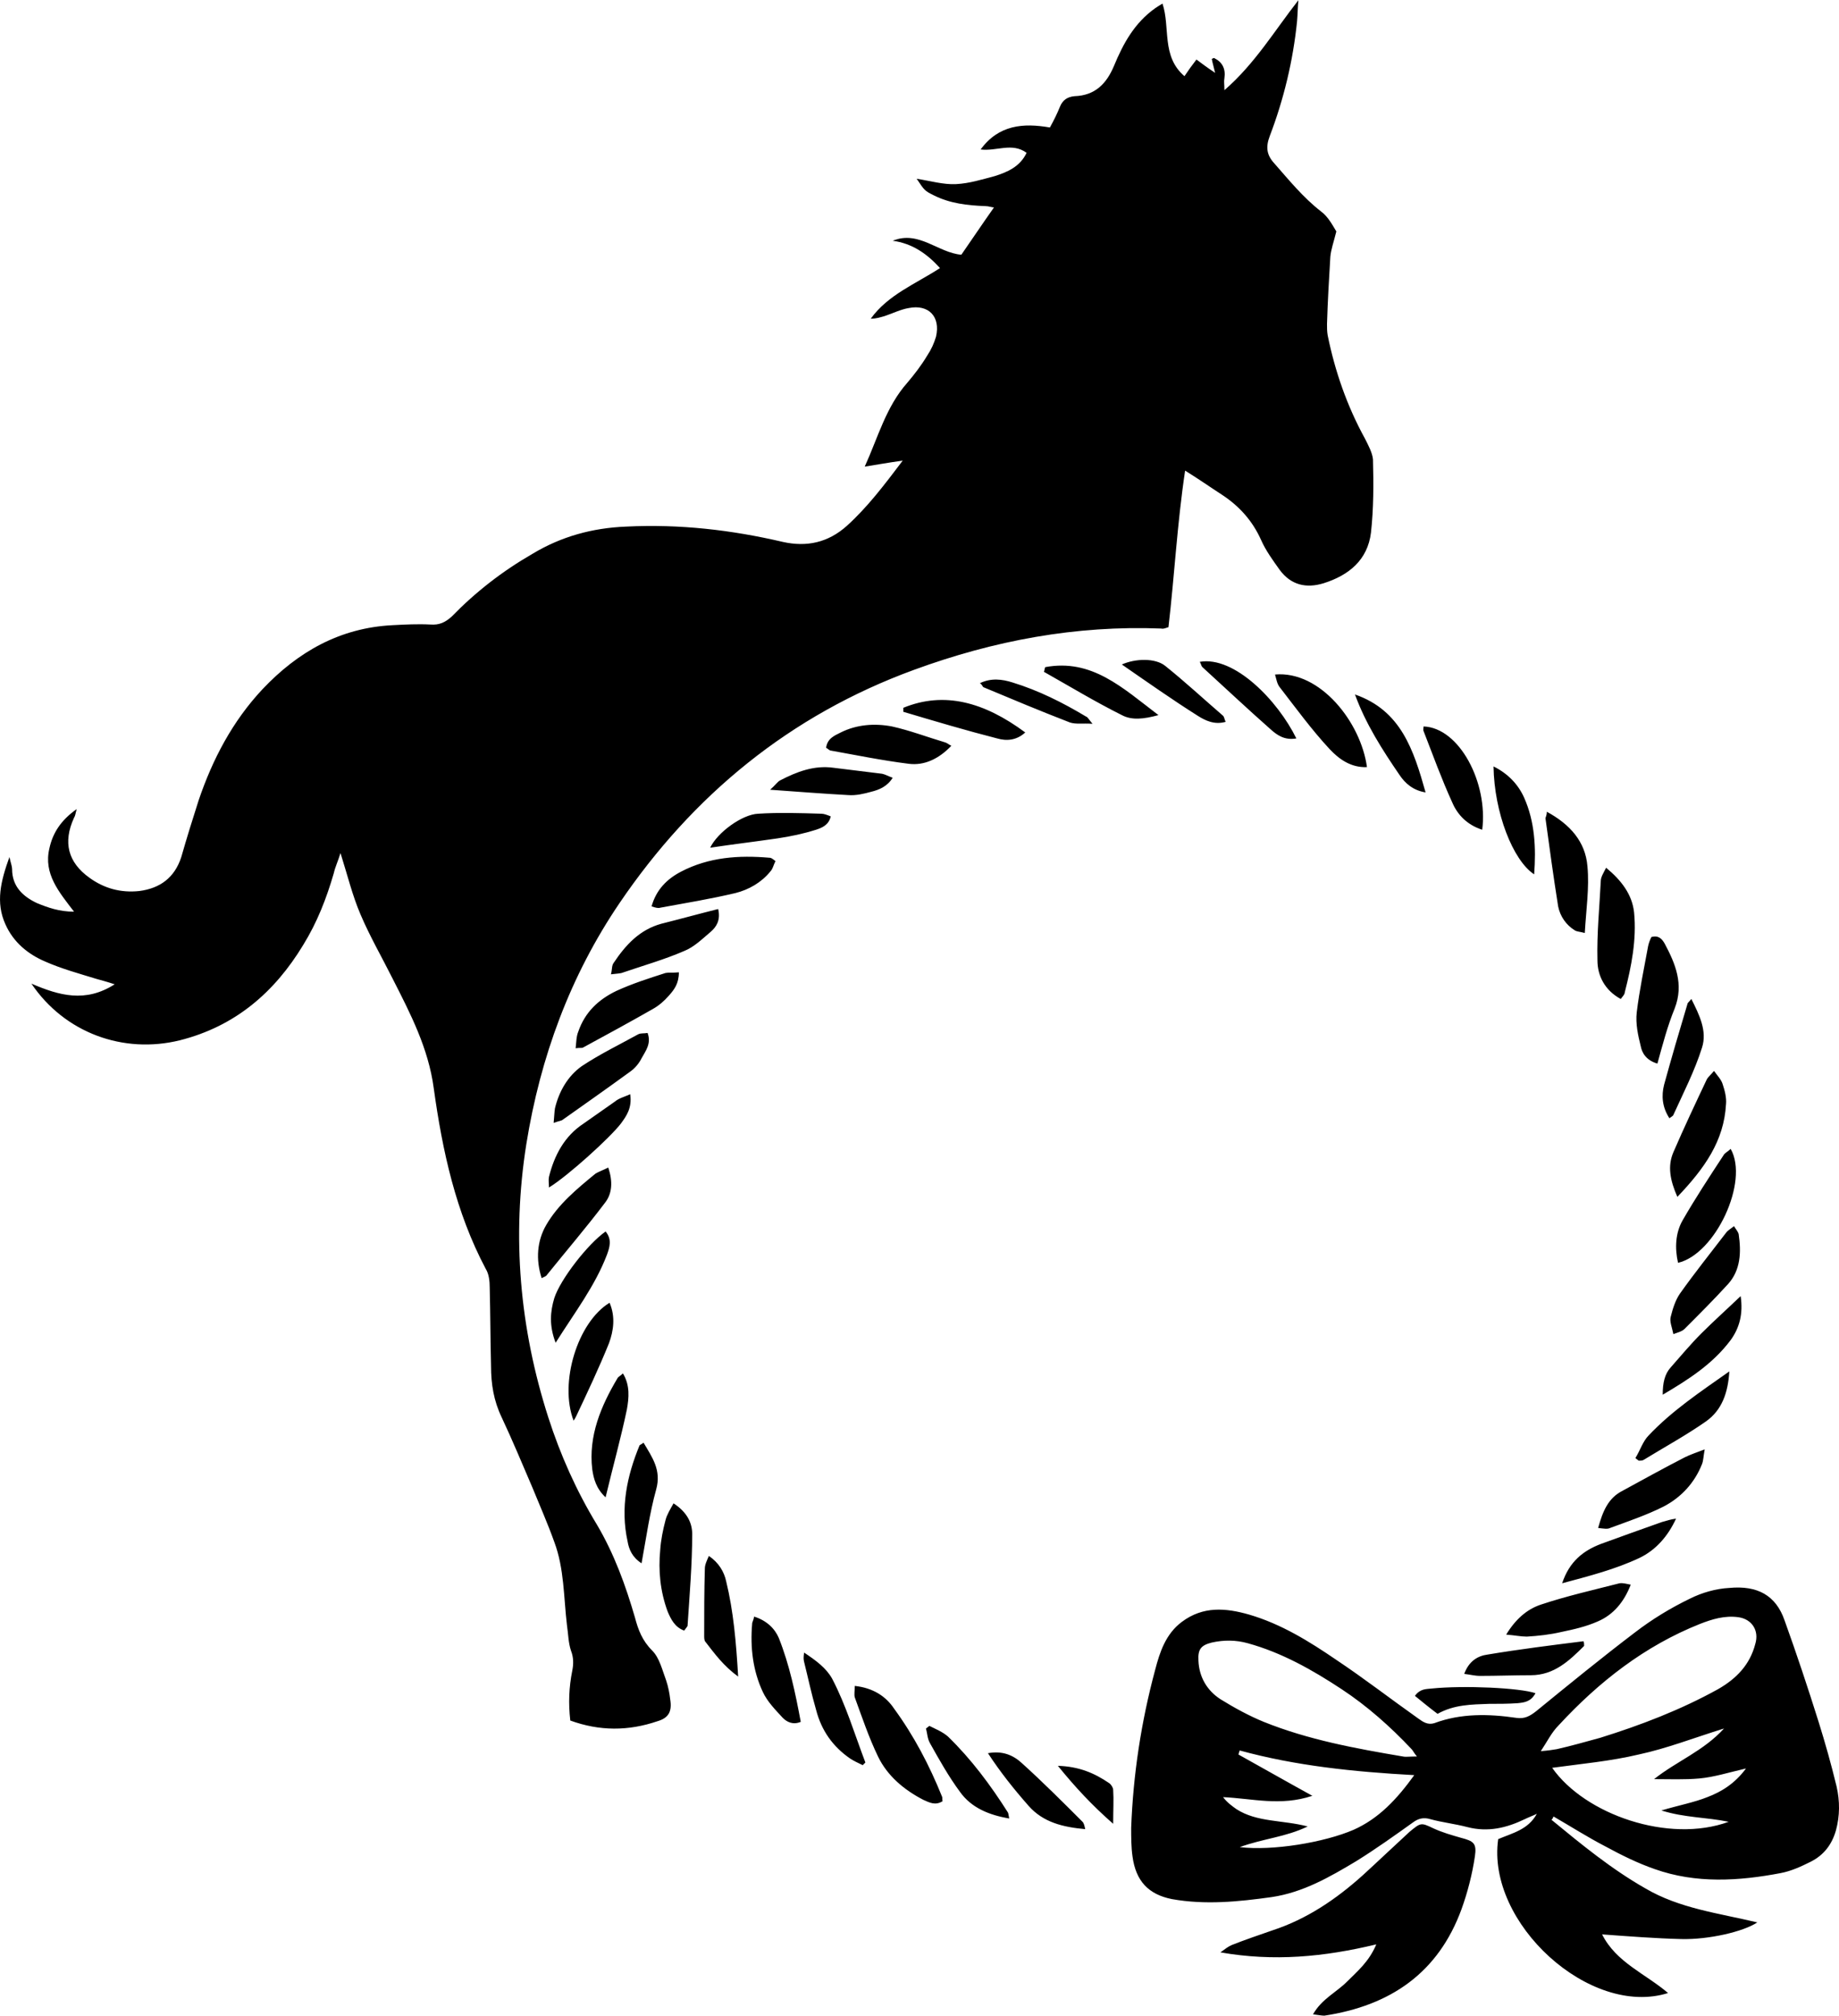 <?xml version="1.0" encoding="UTF-8"?>
<!DOCTYPE svg PUBLIC "-//W3C//DTD SVG 1.0//EN" "http://www.w3.org/TR/2001/REC-SVG-20010904/DTD/svg10.dtd">
<!-- Creator: CorelDRAW -->
<svg xmlns="http://www.w3.org/2000/svg" xml:space="preserve" width="1.521in" height="1.667in" version="1.0" shape-rendering="geometricPrecision" text-rendering="geometricPrecision" image-rendering="optimizeQuality" fill-rule="evenodd" clip-rule="evenodd"
viewBox="0 0 1521.08 1666.66"
 xmlns:xlink="http://www.w3.org/1999/xlink"
 xmlns:xodm="http://www.corel.com/coreldraw/odm/2003">
 <g id="Layer_x0020_1">
  <path fill="black" d="M471.7 1422.58c-1.65,-14.32 -1.11,-27.55 1.65,-41.32 1.1,-5.51 1.1,-11.02 -1.1,-16.53 -2.2,-6.61 -2.2,-13.78 -3.3,-20.94 -2.76,-23.14 -2.21,-46.83 -10.47,-68.87 -5.51,-15.43 -12.12,-30.3 -18.18,-45.18 -8.26,-19.28 -16.53,-39.12 -25.34,-57.85 -6.61,-13.78 -8.81,-27.55 -8.81,-42.43 -0.55,-21.49 -0.55,-42.97 -1.1,-65.02 0,-4.96 -0.55,-11.02 -3.31,-15.43 -24.8,-46.83 -35.81,-97.52 -42.98,-149.31 -4.41,-33.06 -19.28,-61.71 -34.16,-90.91 -8.81,-17.63 -18.73,-34.71 -26.44,-52.89 -6.61,-15.43 -10.47,-31.41 -16.53,-50.69 -2.21,7.16 -4.41,11.57 -5.51,16.53 -6.06,20.94 -13.77,40.77 -25.34,59.5 -23.69,39.12 -56.2,67.22 -101.93,78.79 -46.83,11.57 -95.32,-6.06 -122.87,-46.83 23.14,9.92 44.63,15.98 68.87,0.55 -6.61,-2.2 -11.02,-3.31 -14.87,-4.41 -14.33,-4.41 -28.65,-8.27 -42.43,-14.33 -14.32,-6.06 -26.44,-15.98 -33.06,-30.85 -8.27,-18.18 -3.85,-35.81 3.31,-55.65 1.1,4.96 2.2,7.71 2.2,9.91 0,14.33 8.82,22.59 20.39,28.1 9.37,3.86 18.73,7.17 30.85,7.17 -12.67,-16.53 -25.34,-31.41 -20.39,-52.34 2.76,-12.67 9.37,-23.14 22.59,-32.51 -1.1,3.86 -1.1,5.51 -2.2,7.17 -9.37,20.39 -4.96,36.91 12.67,49.58 12.12,8.82 25.9,12.67 41.32,11.02 17.08,-2.2 29.2,-11.02 34.71,-28.09 4.41,-15.43 9.37,-31.41 14.33,-46.83 11.57,-34.16 28.1,-65.56 52.89,-92.01 29.2,-30.85 63.92,-50.69 107.44,-52.89 10.47,-0.55 20.94,-1.1 31.41,-0.55 7.17,0.55 12.12,-1.65 17.63,-6.61 19.83,-20.39 41.87,-37.47 66.67,-51.79 23.69,-14.33 49.59,-21.49 77.69,-22.59 44.08,-2.2 87.06,2.75 129.48,12.67 19.83,4.41 37.46,0.56 52.89,-13.22 17.08,-15.43 30.85,-33.61 46.28,-54 -12.12,1.66 -20.94,3.31 -31.41,4.96 11.02,-24.24 17.63,-49.59 35.27,-69.42 6.06,-7.17 11.57,-14.33 16.52,-22.59 3.31,-4.96 5.51,-9.92 7.17,-15.43 3.85,-16.53 -6.06,-27 -22.59,-23.69 -6.61,1.1 -13.22,4.41 -19.83,6.61 -3.85,1.1 -7.16,2.2 -11.57,2.2 14.32,-19.83 36.91,-28.65 57.3,-41.87 -11.02,-12.12 -23.14,-20.39 -39.12,-22.59 21.48,-8.82 37.46,9.92 56.75,11.57 8.81,-12.67 17.63,-25.89 27,-39.12 -1.65,0 -4.41,-1.1 -7.16,-1.1 -14.88,-0.55 -29.2,-2.2 -42.43,-8.81 -7.71,-3.86 -7.71,-3.86 -14.33,-13.78 11.02,1.65 22.04,4.96 32.51,4.41 11.02,-0.55 21.49,-3.85 31.96,-6.61 10.47,-3.3 20.94,-7.71 26.44,-19.28 -12.12,-8.81 -24.79,-1.1 -38.02,-2.76 14.88,-20.39 35.26,-22.04 57.3,-18.18 3.31,-6.06 6.06,-11.57 8.26,-17.08 2.2,-5.51 6.06,-8.26 12.12,-8.81 17.08,-0.56 26.44,-10.47 32.51,-24.8 7.71,-18.73 17.08,-35.81 34.16,-47.93 1.65,-1.1 3.3,-2.2 6.06,-3.86 6.61,19.84 -1.1,43.53 18.18,60.06 3.31,-4.96 6.06,-8.82 9.92,-13.78 4.41,3.3 8.81,6.61 15.43,11.02 -1.11,-4.96 -2.2,-8.26 -2.76,-11.57 0.55,0 1.65,-1.1 2.2,-0.55 6.61,3.3 9.37,8.81 8.26,16.53 -0.56,2.76 0,4.96 0,9.92 25.34,-22.04 41.32,-49.04 61.16,-74.38 -0.56,6.06 -0.56,11.57 -1.1,17.63 -3.31,32.5 -11.02,64.46 -22.59,94.76 -3.31,8.82 -2.76,15.43 3.86,22.59 12.12,13.78 23.69,28.1 38.57,39.67 6.06,4.41 9.92,12.12 12.67,16.53 -2.2,8.82 -4.41,14.88 -4.96,20.94 -1.1,18.18 -2.2,36.92 -2.76,55.65 0,3.31 0,6.06 0.56,9.36 6.06,29.76 15.98,58.4 30.85,85.41 2.75,5.51 6.06,11.57 6.61,17.08 0.55,20.39 0.55,40.77 -1.65,60.6 -2.76,22.59 -18.18,35.26 -39.12,41.87 -14.33,4.41 -27,1.65 -36.37,-11.02 -5.51,-7.72 -11.57,-15.98 -15.43,-24.8 -7.17,-15.98 -18.19,-28.1 -32.51,-37.46 -9.37,-6.06 -18.74,-12.67 -30.3,-19.83 -6.61,44.07 -8.81,87.05 -13.78,129.48 -2.2,0.55 -3.85,1.65 -6.06,1.1 -70.52,-2.75 -138.29,9.92 -204.41,34.16 -102.48,37.46 -182.92,103.58 -243.53,192.83 -40.77,60.06 -65.56,127.28 -77.13,199.45 -12.12,76.58 -5.51,152.07 18.18,225.89 9.92,30.85 23.14,60.6 40.22,88.7 14.33,24.24 23.69,50.14 31.4,76.59 2.76,10.46 6.07,19.28 14.33,27.55 6.06,6.06 8.27,15.98 11.57,24.79 1.65,4.96 2.76,10.47 3.3,15.43 1.65,9.91 -1.1,15.43 -10.47,18.18 -24.24,8.26 -47.94,8.26 -72.17,-0.56zm235.26 -28.65c15.43,1.65 25.9,8.81 32.51,18.73 16.53,22.59 29.2,46.83 39.67,72.73 0.55,1.1 0,2.75 0.55,3.85 -6.06,3.86 -11.02,1.1 -15.98,-1.1 -15.98,-8.26 -29.75,-19.83 -37.47,-35.81 -7.71,-15.98 -13.22,-32.51 -19.28,-49.04 -0.55,-2.2 0,-4.96 0,-9.37zm636.92 -573.56c5.51,-21.48 9.91,-43.52 7.71,-66.11 -1.65,-14.88 -10.47,-26.44 -23.14,-36.91 -2.21,4.41 -4.41,7.71 -4.41,11.02 -1.1,22.04 -3.31,43.53 -2.76,65.57 0,12.67 6.06,24.79 19.28,31.95 1.65,-2.2 3.31,-3.85 3.31,-5.51zm41.32 13.23c7.71,-19.84 0.55,-36.92 -8.27,-53.45 -2.2,-3.85 -4.96,-7.16 -11.02,-5.51 -1.1,2.2 -2.2,4.96 -2.75,7.71 -3.31,18.18 -7.17,36.36 -9.37,54.54 -1.1,9.37 1.11,19.29 3.31,28.1 1.1,5.51 4.41,11.57 13.78,14.32 4.41,-15.98 8.26,-30.85 14.33,-45.72zm-839.12 -83.2c20.94,-3.86 41.32,-7.16 62.26,-12.12 11.02,-2.75 21.49,-8.81 28.65,-17.63 2.2,-2.2 2.76,-5.51 4.41,-8.81 -2.2,-1.65 -3.3,-2.75 -4.96,-2.75 -25.35,-2.21 -50.14,-0.55 -73.28,11.57 -11.57,6.06 -20.39,14.88 -24.24,28.65 3.31,1.1 5.51,1.65 7.17,1.1zm881.54 162.54c0.55,-5.51 -1.1,-11.57 -2.75,-16.53 -1.1,-3.85 -4.41,-7.16 -7.17,-11.02 -2.76,3.31 -4.96,4.96 -6.06,7.17 -9.37,19.83 -18.74,39.67 -27.55,60.06 -4.96,11.57 -2.76,23.14 3.3,36.91 22.59,-23.69 38.57,-46.28 40.22,-76.58zm-369.15 -344.9c13.22,17.08 26.45,35.26 41.32,51.24 7.72,8.26 17.63,15.43 30.85,14.87 -4.96,-36.92 -38.57,-79.89 -76.03,-76.59 1.1,3.86 1.65,7.72 3.85,10.47zm280.99 741.04c-21.48,5.51 -43.53,10.47 -65.02,17.63 -11.57,3.86 -20.94,12.13 -28.65,24.8 7.17,0.55 12.13,1.65 17.08,1.65 9.36,-0.55 19.28,-1.65 28.65,-3.85 10.47,-2.2 20.39,-4.41 30.3,-8.81 12.67,-5.51 21.48,-15.98 27,-30.3 -3.31,-0.55 -6.61,-1.65 -9.37,-1.1zm85.95 -353.72c-11.57,17.63 -23.14,35.26 -33.61,53.44 -6.06,10.47 -6.61,23.15 -3.86,35.26 30.85,-7.16 58.95,-67.21 43.53,-94.21 -2.2,2.2 -4.96,3.31 -6.06,5.51zm-932.78 14.87c-15.43,12.67 -30.85,25.35 -40.77,42.43 -7.71,13.22 -8.82,28.65 -3.85,44.08 2.2,-1.1 3.85,-1.65 4.41,-2.76 15.98,-19.83 32.51,-39.12 47.93,-59.5 6.06,-7.72 6.61,-17.63 2.76,-29.2 -4.41,2.2 -7.71,3.3 -10.47,4.96zm785.68 -293.66c3.3,24.24 6.61,48.48 10.46,72.72 1.65,8.26 6.61,15.43 13.77,19.83 1.66,1.11 4.41,1.11 8.27,2.2 1.1,-19.28 3.86,-37.46 2.2,-55.1 -1.65,-20.38 -14.32,-34.71 -33.61,-45.17 0,3.3 -1.1,4.41 -1.1,5.51zm-812.67 249.03c18.73,-13.22 37.46,-26.44 55.65,-39.67 3.85,-2.76 7.17,-6.61 9.37,-11.02 3.31,-6.06 8.26,-12.12 4.96,-20.94 -2.76,0.55 -5.51,0 -7.72,1.1 -15.98,8.81 -31.96,16.53 -46.83,26.44 -11.57,8.26 -18.73,20.94 -22.04,34.71 -0.55,3.31 -0.55,6.61 -1.1,12.12 4.41,-1.65 6.61,-1.65 7.71,-2.76zm84.85 331.13c-2.2,8.26 -3.85,16.53 -4.41,24.79 -1.65,17.08 0,34.16 6.06,50.69 2.76,6.61 6.06,13.22 13.78,15.98 1.1,-1.65 2.2,-2.75 2.76,-3.85 1.65,-25.34 3.85,-50.69 3.85,-76.03 0,-9.37 -4.41,-18.19 -15.43,-25.35 -2.75,4.96 -5.51,9.37 -6.61,13.78zm136.09 -636.37c21.49,3.85 42.98,8.27 65.02,11.02 12.67,1.65 24.79,-3.86 35.26,-14.87 -2.2,-1.1 -3.3,-2.2 -4.96,-2.76 -14.88,-4.41 -29.2,-9.92 -44.08,-13.22 -14.33,-2.76 -29.2,-1.65 -42.42,4.96 -5.51,2.76 -11.02,4.96 -12.12,12.67 1.1,0.55 2.2,1.65 3.3,2.2zm-136.09 184.02c-13.78,4.41 -27.55,8.81 -40.77,14.87 -14.87,7.17 -25.9,17.63 -31.4,33.61 -1.65,3.86 -1.65,8.81 -2.2,13.78 3.3,-0.56 4.96,0 6.06,-0.56 19.28,-10.46 38.57,-20.94 57.85,-31.95 4.95,-2.76 9.37,-6.61 13.22,-11.02 4.41,-4.96 8.26,-9.92 8.26,-19.28 -5.51,0.55 -8.26,0 -11.02,0.55zm781.26 458.95c14.88,-5.51 29.76,-10.47 44.08,-17.63 14.87,-7.72 25.89,-19.84 31.96,-35.26 1.1,-2.76 1.1,-6.06 2.2,-12.12 -7.17,2.75 -12.12,4.41 -16.53,6.61 -17.08,8.81 -34.16,18.18 -51.24,27.54 -12.12,6.06 -16.53,17.08 -20.39,30.86 4.96,0.55 7.71,1.1 9.91,0zm61.71 -164.74c12.12,-12.12 24.24,-24.24 35.81,-36.91 10.47,-11.57 11.02,-26.45 8.82,-41.32 -0.56,-2.2 -2.21,-3.85 -3.86,-6.61 -2.75,2.2 -4.96,3.3 -6.61,5.51 -12.67,16.53 -25.89,33.06 -38.02,50.14 -3.85,5.51 -6.06,12.67 -7.71,19.28 -1.1,3.86 1.1,8.82 2.2,14.33 4.41,-1.65 7.16,-2.2 9.37,-4.41zm-846.28 -334.98c-18.18,4.96 -29.75,17.63 -39.67,32.51 -1.65,2.2 -1.1,5.51 -2.2,9.37 4.41,-0.56 6.61,-0.56 8.81,-1.1 17.63,-6.06 35.26,-11.02 51.79,-18.19 8.26,-3.3 14.87,-9.91 22.04,-15.97 4.41,-3.86 8.26,-9.37 6.06,-18.73 -15.43,3.85 -31.41,8.26 -46.83,12.12zm74.93 579.06c-1.65,19.28 0.55,38.57 8.81,56.2 3.85,8.26 10.47,14.87 16.53,21.48 3.3,3.31 8.26,6.06 14.87,3.31 -4.41,-23.69 -9.37,-47.39 -18.18,-69.42 -3.31,-7.72 -9.92,-14.33 -20.39,-17.63 -0.55,3.31 -1.65,4.41 -1.65,6.06zm555.37 -742.15c0,1.1 -0.55,2.76 0,3.86 7.72,19.83 14.88,39.67 23.69,58.95 4.41,10.47 12.67,18.74 24.8,22.59 4.96,-38.56 -18.74,-84.3 -48.49,-85.4zm178.51 687.6c13.78,-6.61 23.69,-18.18 30.3,-32.51 -4.41,0.56 -7.71,1.66 -11.57,2.76 -17.07,6.06 -34.16,12.12 -50.69,18.19 -14.33,5.51 -25.9,14.32 -31.96,32.5 22.59,-6.06 44.07,-11.57 63.91,-20.94zm-773 8.82c-0.55,18.73 -0.55,36.91 -0.55,55.65 0,1.65 0,3.85 1.1,4.96 7.71,9.92 14.87,19.83 27,28.65 -1.65,-28.1 -3.86,-54 -9.92,-78.79 -1.65,-7.71 -6.06,-15.43 -14.32,-20.94 -1.66,3.86 -3.31,7.17 -3.31,10.47zm60.06 -603.86c11.02,-1.65 21.49,-3.85 31.96,-7.17 4.96,-1.65 10.47,-3.85 12.12,-11.02 -2.76,-1.1 -5.51,-2.2 -7.72,-2.2 -17.63,-0.55 -35.26,-1.1 -52.34,0 -13.22,0.55 -33.61,15.43 -39.67,28.1 18.18,-2.76 36.92,-4.96 55.65,-7.71zm22.04 680.99c3.31,13.22 6.06,26.45 9.92,39.67 4.41,17.08 13.77,30.3 28.1,40.22 3.31,2.2 7.16,3.86 10.47,5.51 0.55,-0.55 1.65,-1.65 2.2,-2.2 -8.82,-23.14 -15.98,-47.38 -27.55,-69.42 -4.96,-8.81 -13.22,-14.87 -23.14,-21.48 -0.55,3.85 -0.55,5.51 0,7.71zm690.35 -166.39c1.1,0 2.76,0 3.86,-0.55 17.08,-10.47 35.26,-20.39 51.79,-31.96 13.22,-9.37 18.18,-23.69 19.28,-41.32 -24.24,17.08 -47.38,32.5 -66.67,52.89 -4.96,4.96 -7.17,12.67 -11.02,18.73 1.1,1.11 2.21,1.66 2.76,2.2zm-45.73 149.31c-26.44,3.31 -52.89,6.61 -79.34,11.02 -8.26,1.1 -15.43,5.51 -19.29,15.98 4.96,0.56 8.82,1.65 13.23,1.65 13.78,0 28.1,-0.55 41.87,-0.55 19.28,0 31.95,-12.12 44.07,-24.24 0,-1.65 0,-2.75 -0.55,-3.86zm74.38 -435.26c8.26,-18.18 17.63,-36.37 23.69,-55.65 4.4,-13.77 -2.21,-27 -8.82,-40.22 -2.2,2.76 -3.31,3.31 -3.31,4.41 -6.61,22.04 -13.22,44.63 -19.28,66.67 -2.2,8.81 -1.65,18.18 4.41,27.55 1.65,-1.1 3.31,-2.2 3.31,-2.76zm-618.19 507.44c1.1,3.85 1.1,8.26 3.31,12.12 7.71,13.78 15.42,27.55 24.79,40.22 9.37,13.22 24.24,19.28 40.77,22.04 -0.55,-2.2 -0.55,-3.86 -1.1,-4.96 -14.33,-22.59 -30.3,-44.08 -49.59,-62.81 -4.41,-3.85 -9.92,-6.06 -15.43,-8.81 -1.1,1.1 -2.21,1.65 -2.76,2.2zm-223.14 -197.8c4.41,-15.98 -3.31,-26.44 -10.47,-38.57 -2.2,1.65 -2.75,1.65 -3.3,2.2 -10.47,25.35 -15.98,51.79 -9.92,79.34 1.1,6.61 3.85,13.22 11.57,18.19 3.86,-20.94 6.61,-41.32 12.12,-61.16zm-31.95 -92.01c-13.78,23.14 -24.24,47.93 -20.94,75.48 1.1,7.72 3.3,15.98 11.02,23.14 6.06,-25.34 12.67,-49.04 17.63,-72.72 1.65,-9.37 2.76,-19.83 -3.3,-29.76 -2.2,2.21 -3.86,2.76 -4.41,3.86zm920.66 -31.41c7.16,-9.91 10.47,-21.48 8.26,-36.36 -12.12,11.57 -22.59,20.94 -32.51,30.85 -8.81,8.81 -17.08,18.73 -25.34,28.1 -4.96,5.51 -6.61,12.67 -6.61,22.59 21.49,-12.67 41.32,-25.34 56.2,-45.18zm-922.86 -197.24c-8.82,6.06 -17.08,12.12 -25.9,18.18 -15.98,10.47 -24.24,26.45 -28.65,44.08 -0.55,2.76 0,5.51 0,8.81 15.43,-9.36 50.69,-41.32 59.5,-52.89 4.41,-6.06 9.37,-12.67 7.71,-24.24 -4.96,2.2 -9.37,3.31 -12.67,6.06zm238.56 -322.31c25.9,7.71 51.79,15.42 77.69,22.04 7.71,2.21 15.98,1.65 23.14,-4.96 -34.16,-25.35 -67.22,-34.16 -100.83,-20.39 0,1.1 0,2.2 0,3.31zm-272.72 586.22c1.1,-1.65 1.65,-2.76 2.2,-3.86 9.37,-19.83 18.73,-39.67 27,-60.06 3.86,-10.47 5.51,-22.04 0.55,-33.61 -26.44,15.98 -41.87,66.12 -29.75,97.52zm-15.98 -101.38c-3.3,11.02 -4.41,22.59 1.1,36.92 15.98,-25.34 32.51,-46.83 42.43,-72.73 2.2,-6.06 4.41,-12.67 -1.1,-19.28 -14.88,10.46 -37.46,39.67 -42.43,55.09zm436.92 433.06c-16.53,-16.53 -33.06,-33.06 -50.14,-48.48 -7.16,-6.61 -15.98,-10.47 -28.1,-8.26 10.47,15.98 21.49,29.75 33.61,43.53 12.12,13.77 28.65,17.63 46.83,19.28 -0.56,-2.76 -1.1,-4.96 -2.2,-6.06zm-165.84 -866.67c-13.22,-1.65 -27,-3.3 -40.22,-4.96 -15.98,-2.2 -30.31,3.3 -44.08,10.46 -2.2,1.11 -3.85,3.86 -8.26,7.72 23.14,1.65 44.07,3.31 64.46,4.41 6.61,0.55 13.22,-1.1 19.28,-2.76 6.61,-1.65 13.22,-4.41 17.63,-11.57 -3.31,-1.1 -6.06,-2.76 -8.81,-3.31zm133.88 -84.3c21.48,12.12 42.42,24.79 64.46,35.81 8.26,4.41 18.18,3.31 30.3,0 -29.75,-22.59 -55.09,-46.83 -93.66,-39.67 -0.55,1.1 -0.55,2.76 -1.1,3.86zm294.22 85.4c4.41,6.61 11.02,12.67 21.48,14.33 -9.92,-35.26 -20.39,-67.77 -58.4,-80.99 8.81,24.24 22.59,45.73 36.92,66.67zm103.03 18.73c-4.96,-11.02 -13.22,-19.83 -25.35,-25.89 0.56,38.02 15.98,77.69 33.61,89.25 1.65,-22.04 0.55,-43.52 -8.27,-63.36zm-268.32 -112.39c1.1,1.65 1.1,3.31 2.2,4.41 18.73,17.08 37.46,34.71 56.2,51.24 5.51,4.96 11.57,9.37 21.48,7.71 -15.43,-31.41 -51.24,-68.32 -79.89,-63.36zm19.28 44.63c-15.98,-13.78 -31.41,-28.1 -47.93,-41.32 -8.26,-6.61 -24.8,-6.06 -35.81,-1.1 21.49,14.87 41.87,29.2 62.81,42.43 6.06,3.85 13.78,7.71 23.14,4.96 -1.1,-1.65 -1.1,-3.86 -2.2,-4.96zm172.45 804.4c-4.41,0.55 -9.37,0 -13.78,6.06 6.06,4.96 12.12,9.92 18.73,14.87 13.78,-7.71 28.1,-7.71 42.43,-8.26 7.71,0 15.98,0 23.69,-0.55 5.51,-0.55 11.02,-1.1 14.87,-8.26 -12.67,-4.41 -58.96,-6.61 -85.95,-3.86zm-370.8 -828.09c23.69,9.92 47.38,19.83 71.62,29.2 4.96,1.66 10.47,0.55 18.74,1.11 -3.31,-3.86 -3.86,-5.51 -5.51,-6.06 -19.29,-11.57 -39.12,-21.49 -60.61,-28.1 -8.81,-2.76 -17.63,-3.86 -27,0.55 1.65,1.1 2.2,2.76 2.76,3.31zm107.44 911.84c0,-1.65 -1.65,-4.41 -3.3,-5.51 -12.13,-8.26 -24.8,-13.77 -42.43,-14.32 14.32,17.63 28.1,32.5 45.73,47.94 0,-11.57 0.55,-19.84 0,-28.1zm362.54 24.79c24.79,20.39 49.59,40.77 77.69,56.75 28.1,16.53 60.06,20.39 92.56,28.1 -11.57,7.71 -40.22,14.33 -62.81,13.78 -21.49,-0.55 -42.98,-2.2 -65.57,-3.86 11.57,23.15 35.81,32.51 54.55,48.49 -64.46,20.39 -150.41,-57.85 -140.5,-127.27 11.57,-4.96 24.79,-7.72 31.96,-20.94 -3.31,1.65 -6.61,2.76 -9.92,4.41 -14.87,7.16 -30.3,11.02 -47.39,6.61 -10.46,-2.75 -20.94,-3.86 -30.85,-6.61 -5.51,-1.65 -9.92,-0.55 -14.32,2.75 -15.43,11.02 -30.85,22.04 -46.83,31.96 -22.04,13.22 -44.08,25.9 -69.97,29.75 -27.55,3.85 -55.09,6.61 -82.65,1.65 -19.28,-3.86 -29.75,-14.87 -32.5,-35.26 -1.1,-7.72 -1.1,-15.98 -1.1,-23.69 1.65,-44.08 8.26,-87.6 19.83,-130.58 3.86,-14.88 8.81,-29.75 22.04,-39.67 17.63,-13.22 36.37,-11.57 55.65,-6.06 26.44,7.72 49.59,22.04 72.18,37.47 23.14,15.43 45.18,32.51 67.77,48.48 3.86,2.76 7.71,5.51 13.22,3.86 22.04,-8.27 45.18,-7.72 67.77,-4.41 7.17,1.1 11.57,-1.65 16.53,-5.51 27,-22.04 54,-44.07 81.55,-65.01 14.32,-11.02 29.75,-20.39 45.73,-28.1 9.92,-4.96 21.48,-8.26 32.5,-8.82 23.14,-2.2 38.57,6.07 45.73,27 9.92,27.55 19.28,55.65 28.1,83.75 5.51,17.63 10.47,35.26 14.87,53.44 2.76,12.12 2.76,24.24 -0.55,36.36 -3.31,11.57 -9.92,20.39 -20.94,25.9 -7.71,3.86 -15.98,7.71 -24.79,9.37 -34.71,6.61 -69.98,8.81 -104.13,-3.31 -14.33,-4.96 -27.55,-11.57 -40.77,-18.73 -14.88,-7.71 -28.65,-16.53 -42.97,-24.79 -0.56,1.65 -1.1,2.2 -1.65,2.75zm-8.82 -56.75c6.61,-0.55 9.92,-1.1 13.22,-1.65 12.12,-2.76 23.69,-6.06 35.81,-9.37 33.61,-10.47 66.67,-23.14 97.52,-40.22 15.43,-8.81 26.44,-20.39 30.85,-37.46 3.3,-11.02 -2.76,-20.38 -13.77,-22.04 -11.57,-1.66 -22.04,1.65 -31.96,5.51 -45.73,18.18 -83.75,47.93 -116.81,83.74 -6.06,6.06 -9.37,13.22 -14.88,21.49zm-102.48 4.41c-2.75,-3.31 -3.3,-4.96 -4.41,-6.06 -17.63,-18.73 -36.91,-35.81 -57.85,-49.59 -24.24,-15.98 -49.59,-30.3 -77.69,-38.02 -9.92,-2.76 -19.84,-2.76 -29.75,-0.55 -8.81,2.2 -11.57,5.51 -11.02,14.87 0.55,13.77 7.16,24.79 18.18,31.96 11.57,7.16 23.69,13.77 35.81,18.73 36.91,14.87 76.03,22.04 115.15,28.65 2.2,0.55 5.51,0 11.57,0zm-86.5 32.51c-26.44,8.81 -49.59,2.2 -73.83,1.1 3.31,4.41 7.17,7.17 11.02,9.92 17.08,11.02 38.02,8.81 58.95,14.32 -18.18,8.81 -36.36,9.91 -56.2,17.08 27,3.31 69.97,-3.85 94.21,-14.33 20.94,-9.36 35.81,-25.34 50.14,-45.18 -50.14,-2.75 -98.07,-7.71 -144.35,-20.39 -0.56,1.11 -0.56,2.2 -1.1,3.31 19.83,11.02 39.12,22.04 61.15,34.16zm344.35 21.48c-18.73,-3.85 -36.36,-3.3 -55.65,-9.37 14.88,-4.41 27,-6.61 38.02,-11.02 11.57,-4.41 22.59,-11.02 31.96,-23.69 -14.32,3.3 -26.44,7.16 -38.57,8.26 -12.12,1.1 -24.79,0.55 -37.46,0.55 18.74,-14.88 40.77,-23.14 57.85,-41.87 -24.79,7.71 -47.38,16.53 -70.52,21.49 -23.14,5.51 -47.38,7.71 -71.62,11.02 27,38.57 96.42,62.81 146,44.63zm-334.43 160.33c54.54,-8.27 94.21,-35.26 113.5,-88.16 4.96,-13.77 8.82,-28.65 11.02,-43.52 1.65,-11.02 -1.1,-12.67 -11.57,-15.43 -7.71,-2.21 -15.43,-4.41 -22.59,-7.72 -10.46,-4.96 -10.46,-4.96 -19.83,2.76 -13.22,12.12 -25.9,24.24 -38.57,35.81 -22.04,19.83 -46.28,36.36 -74.93,45.73 -11.02,3.86 -22.59,7.72 -33.61,12.12 -2.76,1.1 -5.51,3.3 -9.37,6.06 44.08,7.71 85.4,3.86 128.93,-6.61 -6.06,14.32 -15.43,22.04 -24.24,30.85 -8.81,8.81 -20.94,14.33 -28.1,27 4.41,0.55 7.17,1.1 9.37,1.1z"/>
 </g>
</svg>

